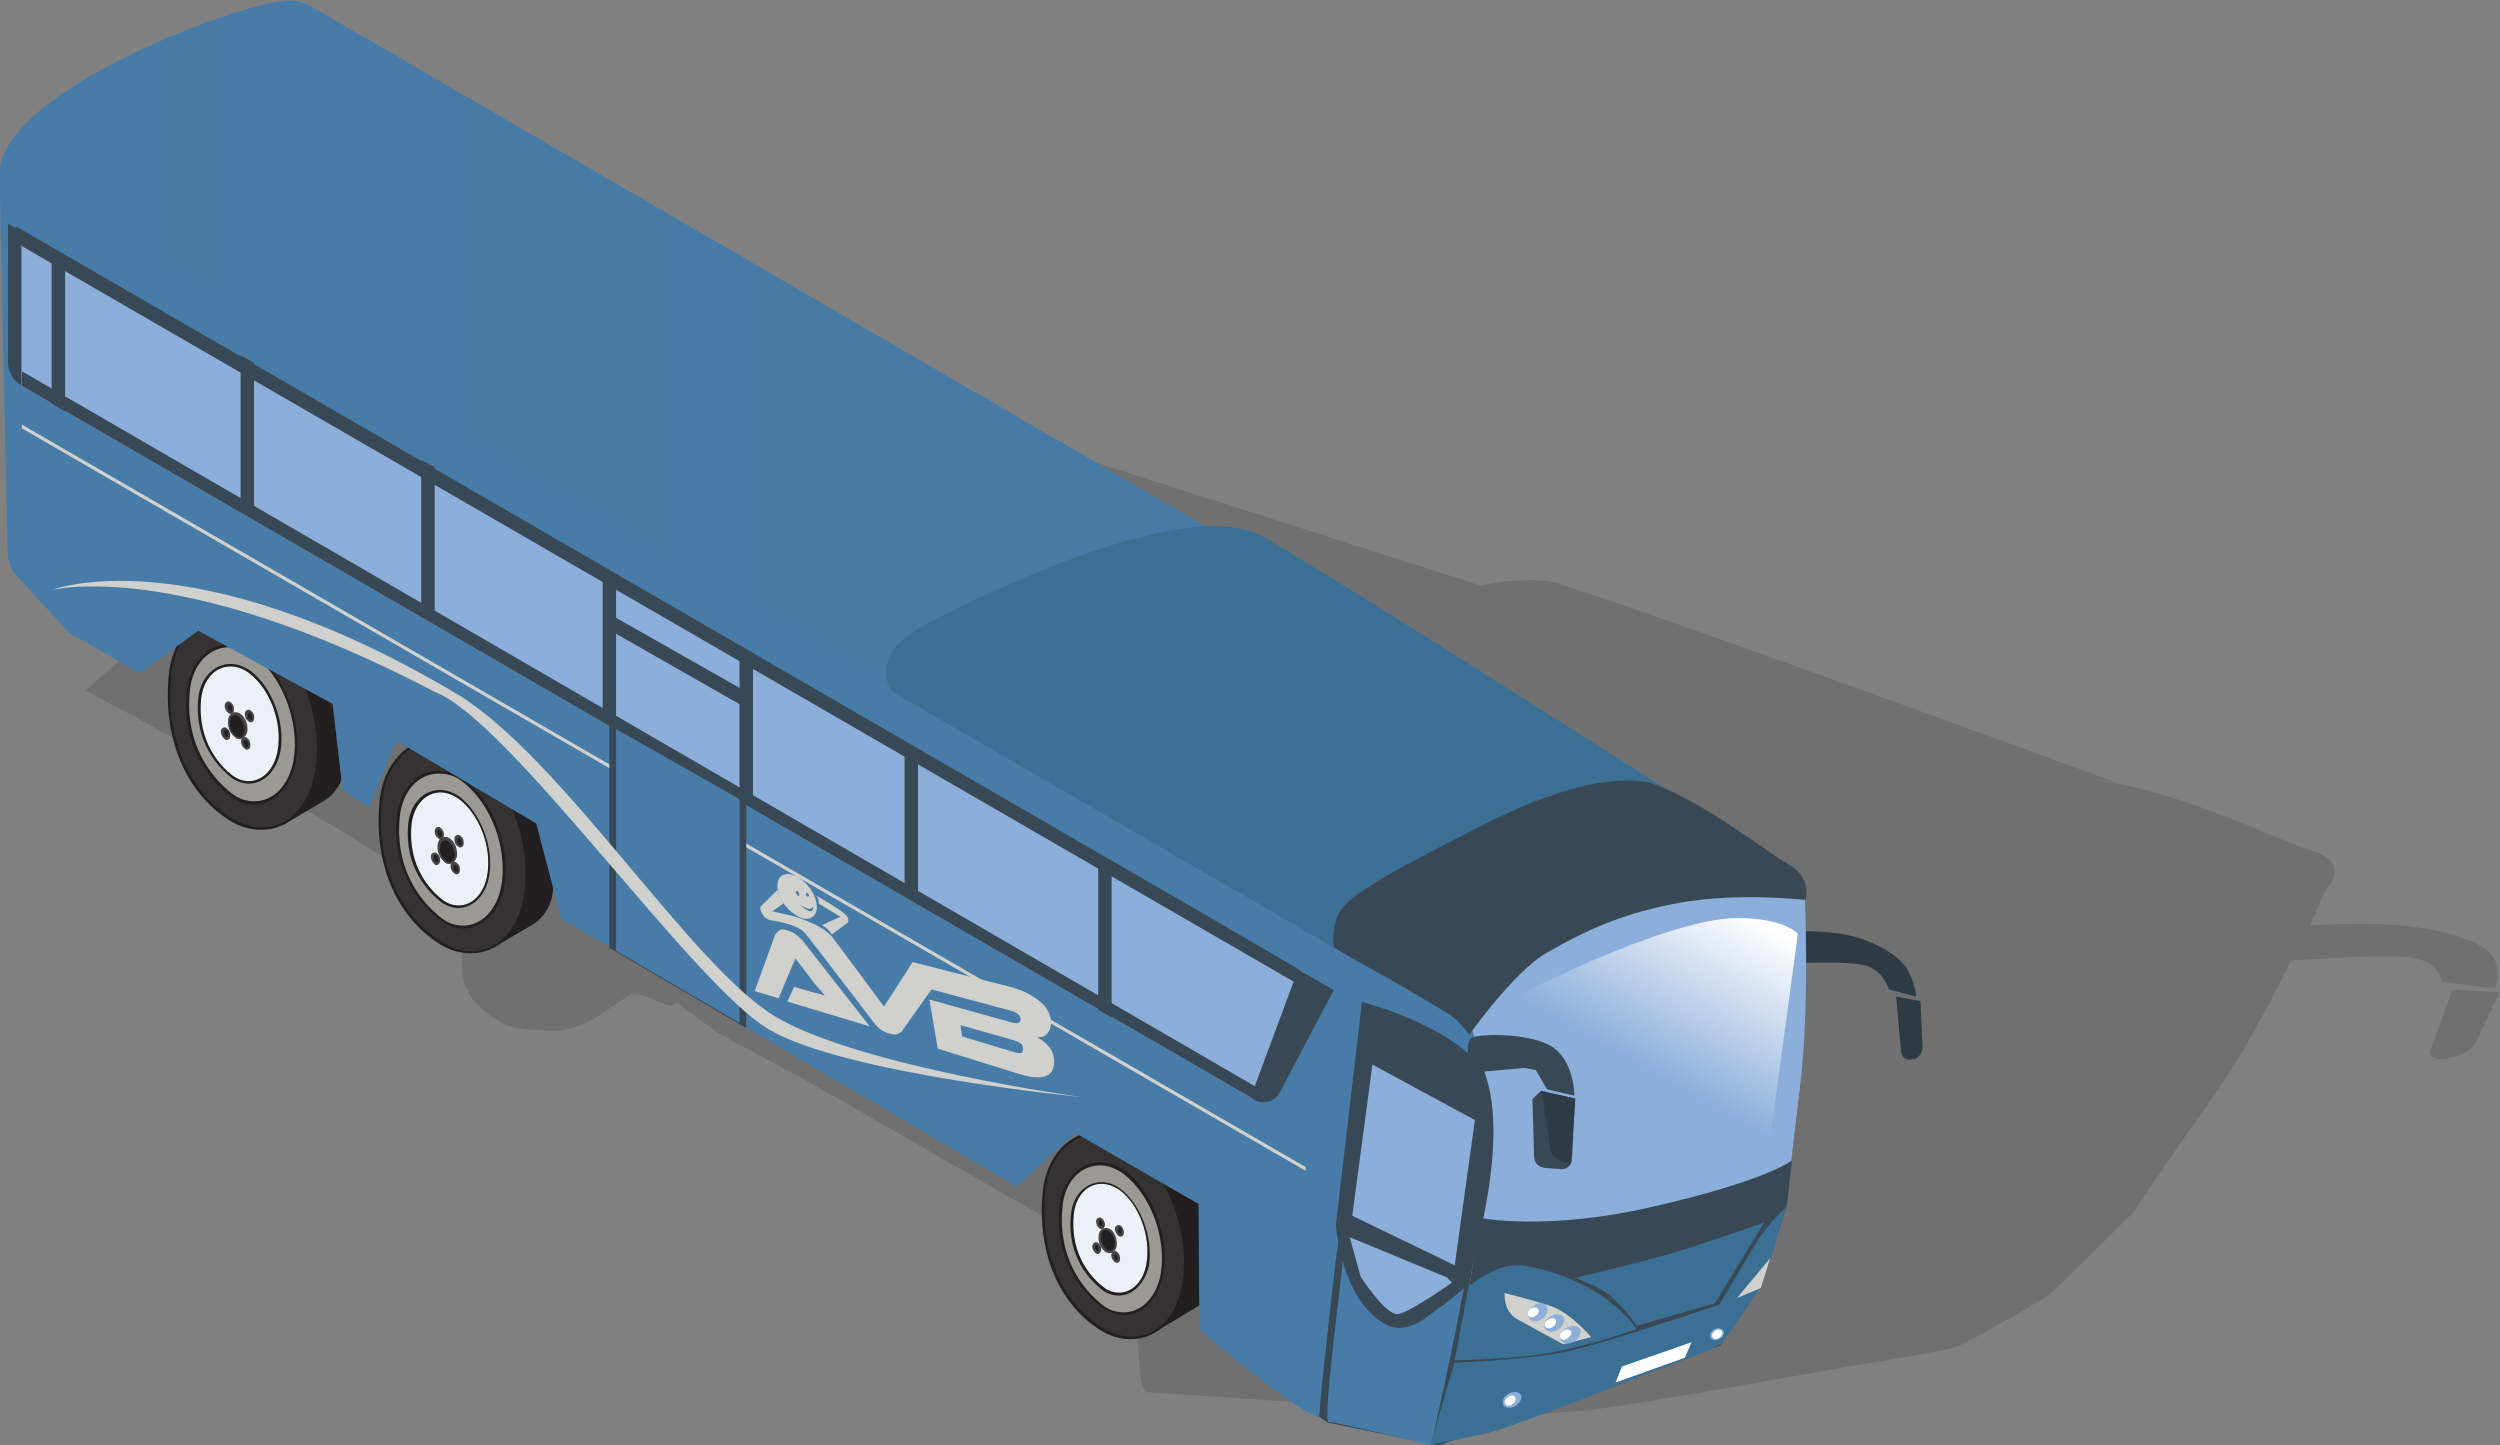 <?xml version="1.0" encoding="utf-8"?>
<!-- Generator: Adobe Illustrator 18.1.1, SVG Export Plug-In . SVG Version: 6.00 Build 0)  -->
<svg version="1.1" id="Calque_1" xmlns="http://www.w3.org/2000/svg" xmlns:xlink="http://www.w3.org/1999/xlink" x="0px" y="0px"
	 viewBox="0 248.8 595.3 344.2" enable-background="new 0 248.8 595.3 344.2" xml:space="preserve">
<rect x="0" y="248.8" width="595.3" height="344.2" fill="#808080" stroke="none"/>
<g opacity="0.2">
	<path fill="#343434" d="M595.3,485l-11.4-0.5l-5.2,14.6c-0.5,1.5,1.6,2.3,4.3,1.7l0.4-0.1c3-0.5,5.4-2,6-3.5L595.3,485z"/>
	<path fill="#343434" d="M593.8,476.8c-2-3.6-12.7-7.8-29.6-8c-4.8-0.1-9.6,0.1-14.2,0.3c1.6-3.5,3-6.4,3.8-8.5
		c0.4-0.4,6.3-6.3-3.3-9.2c-8.3-2.6-31-14.2-51.6-16.9c3.2,0.1,4.8,0.7,5.5,0.8c-6.3-2.3-109.7-40.2-132.9-47.4
		c-4.6-1.5-11.1-1.1-19,0.3L131,317.4c-1.4-0.4-3-0.4-4.7,0c-8.7,2.1-59.5,35-60.5,51l-0.1,4.6l0,0l-45.3,40.2l47.4,25.6
		c0,0,44.6,24.9,43.2,31.5c-2.8,12.7,0.1,17.4,9.4,22.5c2.1,1.2,9.6,1.5,12.2,1.4c2.7-0.1,7-1.5,9.2-3l8-5.4
		c3.2-1.6,10.5,4.6,11.1,1.6l9.6,7v0.1l24.5,13.3c0,0,62.6,36.1,74.1,42.4c2.7,1.5,0.7,29.9,4,30.1c3.5,0.1,85.4,5.9,85.4,5.9
		s0.1-0.1,0.3-0.3l0,0l-0.3,0.3c0,0,0.5,0,1.4-0.1l1.2,0.3l3.9-0.7c3.5-0.3,8-0.7,12.1-1c8.9-0.7,63.6-10.6,63.6-10.6
		s22-3.5,25.2-4.6c3.3-1.1,22-12.3,22-12.3l7-6.8l7.3-7.1l0,0l2.7-2.7l2-2l0,0l1.1-1.1l6.7-9.9c2.8-4.2,6.8-9.8,11.9-17.1
		c7.3-10.2,13.9-22.7,19-33c12.5-0.8,25.5-1.5,29.6-0.5c6.3,1.5,6.3,5.7,6.3,5.7l12.6,1.4C594.3,484,595.7,480.4,593.8,476.8z"/>
	<path fill="#343434" d="M504.1,435.4c0.1,0,0.3,0.1,0.3,0.1S504.4,435.4,504.1,435.4z"/>
</g>
<polygon fill="#384855" points="322.4,478.7 310.9,584.1 316.3,587.6 342.6,593 409.6,569.2 421.5,548.4 425.3,536.2 419.3,494.5 
	"/>
<path fill="#2D3B44" d="M451.5,486.1l1.2,13.2c0.1,1.4,1.5,2.1,2.7,1.7h0.3c1.4-0.4,2.1-1.6,2.1-3l-0.5-10.8L451.5,486.1z"/>
<path fill="#2D3B44" d="M420.1,471c0,0,8.6-1.1,17.1,0c8.6,1.1,15.2,5.4,17,8.7c1.9,3.3,2.1,6.4,2.1,6.4l-6.5-1.7
	c0,0-1.1-3.8-4.7-5.4c-3.6-1.6-16.5-0.8-24.1-0.7C413.7,478.4,420.1,471,420.1,471z"/>
<g>
	<g>
		<g>
			<polygon fill="#231F20" points="274.2,566.5 288,558.2 288.4,524.7 269.3,512.9 255.8,520 			"/>
		</g>
	</g>
	<g>
		<g>
			<path fill="#343233" d="M248.5,532.5c1.2-12.2,12.1-17.8,20.8-11.2c9,6.9,14.5,21.1,12.4,33.2c-2.1,12.1-11.7,15.7-19.8,10.6
				C253.8,559.7,247,548.5,248.5,532.5z"/>
		</g>
		<g>
			<path fill="#231F20" d="M269.2,567.7c-2.5,0-5.1-0.8-7.4-2.3c-9.9-6.4-14.9-18.7-13.5-32.9c0.9-8.4,6.3-14.3,13.3-14.3
				c2.7,0,5.6,1,8.1,2.9c9.1,7,14.6,21.4,12.5,33.5C280.6,562.6,275.6,567.7,269.2,567.7z M261.5,518.8c-6.6,0-11.9,5.7-12.6,13.7
				c-1.4,13.9,3.6,26,13.3,32.3c2.3,1.4,4.7,2.3,7.1,2.3c6.2,0,10.9-4.8,12.2-12.6c2-12-3.3-26.1-12.3-33
				C266.7,519.8,264.1,518.8,261.5,518.8z"/>
		</g>
	</g>
	<g>
		<g>
			<path fill="#9B9993" d="M252.6,536.1c0.9-8.8,8.7-12.9,15-8.2c6.5,4.9,10.4,15.4,9,24.1c-1.5,8.7-8.8,11.9-14.4,7.6
				C256.8,555.6,251.5,547.8,252.6,536.1z"/>
		</g>
		<g>
			<path fill="#231F20" d="M267.6,561.9c-1.8,0-3.8-0.7-5.5-2c-3.4-2.6-11.2-10.1-9.8-24c0.7-6.1,4.6-10.4,9.7-10.4
				c2.1,0,4,0.8,5.9,2.1c6.6,5,10.6,15.6,9.1,24.4C275.9,558,272.2,561.9,267.6,561.9z M262,526.3c-4.8,0-8.5,4-9,9.9
				c-1.3,13.5,6.3,20.8,9.6,23.4c1.5,1.2,3.3,1.7,5,1.7c4.3,0,7.8-3.7,8.8-9.2c1.4-8.6-2.4-18.8-8.9-23.8
				C265.7,527,263.8,526.3,262,526.3z"/>
		</g>
	</g>
	<g>
		<g>
			<path fill="#ECF0F9" d="M255.2,538c0.7-6.6,6.5-9.6,11.2-6.1c4.9,3.7,7.8,11.5,6.6,18c-1.1,6.5-6.5,8.8-10.7,5.7
				C258.4,552.5,254.4,546.6,255.2,538z"/>
		</g>
		<g>
			<path fill="#231F20" d="M266.4,557.3c-1.4,0-2.9-0.5-4-1.4c-2.5-2-8.4-7.5-7.4-17.8c0.4-4.6,3.5-7.8,7.3-7.8c1.5,0,3,0.5,4.4,1.5
				c5,3.8,7.9,11.6,6.9,18.3C272.7,554.3,269.8,557.3,266.4,557.3z M262.3,530.7c-3.5,0-6.2,3-6.6,7.3c-1,10,4.7,15.5,7.1,17.3
				c1.1,0.9,2.4,1.3,3.7,1.3c3.1,0,5.8-2.7,6.5-6.9c1.1-6.4-1.7-14.1-6.5-17.6C265.1,531.2,263.7,530.7,262.3,530.7z"/>
		</g>
	</g>
	<g>
		<g>
			<path fill="#231F20" d="M261.9,543c0.1-1.3,1.3-2,2.3-1.2c1,0.8,1.6,2.4,1.4,3.7c-0.2,1.3-1.3,1.8-2.2,1.2
				C262.5,545.9,261.8,544.7,261.9,543z"/>
		</g>
		<g>
			<path fill="#454345" d="M264.2,547.2c-0.3,0-0.7-0.1-1-0.3c-0.5-0.4-1.8-1.6-1.6-3.9c0.1-1.1,0.9-1.8,1.7-1.8
				c0.3,0,0.8,0.1,1.1,0.3c1.1,0.8,1.7,2.5,1.5,4C265.7,546.5,265.1,547.2,264.2,547.2z M263.3,541.7c-0.5,0-1.1,0.5-1.1,1.3
				c-0.2,2,0.9,2.9,1.4,3.4c0.2,0.1,0.4,0.2,0.7,0.2c0.5,0,1-0.4,1.1-1.2c0.2-1.2-0.3-2.7-1.3-3.4
				C263.8,541.8,263.6,541.7,263.3,541.7z"/>
		</g>
	</g>
	<g>
		<g>
			<path fill="#231F20" d="M265.9,541.5c0-0.5,0.5-0.8,0.9-0.5c0.4,0.3,0.7,1,0.5,1.5c-0.1,0.5-0.5,0.8-0.9,0.4
				C266.2,542.7,265.8,542.2,265.9,541.5z"/>
		</g>
		<g>
			<path fill="#454345" d="M266.8,543.3c-0.2,0-0.3-0.1-0.5-0.2c-0.2-0.2-0.8-0.8-0.8-1.7c0-0.5,0.4-0.9,0.9-0.9
				c0.2,0,0.3,0.1,0.5,0.2c0.4,0.3,0.8,1.1,0.7,1.7C267.6,543,267.2,543.3,266.8,543.3z M266.5,541.1c-0.1,0-0.2,0.1-0.2,0.3
				c-0.1,0.7,0.3,1.1,0.4,1.2c0.1,0.1,0.3,0,0.4-0.3c0.1-0.4-0.1-1-0.4-1.2C266.6,541.1,266.6,541.1,266.5,541.1z"/>
		</g>
	</g>
	<g>
		<g>
			<path fill="#231F20" d="M261.4,539.6c0-0.5,0.5-0.8,0.9-0.5c0.4,0.3,0.7,1,0.5,1.5c-0.1,0.5-0.5,0.8-0.9,0.4
				C261.6,540.8,261.2,540.3,261.4,539.6z"/>
		</g>
		<g>
			<path fill="#454345" d="M262.3,541.5c-0.2,0-0.3-0.1-0.5-0.2c-0.5-0.4-0.8-1-0.8-1.7c0-0.5,0.4-0.9,0.9-0.9
				c0.2,0,0.3,0.1,0.5,0.2c0.4,0.3,0.8,1.1,0.7,1.7C263,541.1,262.7,541.5,262.3,541.5z M261.9,539.3c-0.1,0-0.2,0.1-0.2,0.3
				c-0.1,0.7,0.2,1,0.4,1.2c0.1,0.1,0.3,0,0.4-0.3c0.1-0.4-0.1-1-0.4-1.2C262,539.4,261.9,539.3,261.9,539.3z"/>
		</g>
	</g>
	<g>
		<g>
			<path fill="#231F20" d="M260.4,545.4c0.1-0.5,0.5-0.8,0.9-0.4c0.4,0.3,0.7,1,0.5,1.5c-0.1,0.5-0.5,0.8-0.9,0.4
				C260.7,546.6,260.4,546.1,260.4,545.4z"/>
		</g>
		<g>
			<path fill="#454345" d="M261.4,547.4c-0.2,0-0.3-0.1-0.5-0.2c-0.3-0.2-0.8-0.8-0.8-1.7c0.1-0.5,0.4-0.9,0.9-0.9
				c0.2,0,0.3,0.1,0.5,0.2c0.5,0.3,0.8,1.1,0.7,1.7C262.1,547,261.8,547.4,261.4,547.4z M261,545.2c-0.1,0-0.2,0.1-0.2,0.3
				c-0.1,0.7,0.2,1,0.4,1.2c0.1,0.1,0.3,0,0.4-0.3c0.1-0.4-0.1-1-0.4-1.2C261.1,545.2,261,545.2,261,545.2z"/>
		</g>
	</g>
	<g>
		<g>
			<path fill="#231F20" d="M265,547.6c0.1-0.5,0.5-0.8,1-0.5c0.4,0.3,0.7,1,0.5,1.5c-0.1,0.5-0.5,0.8-0.9,0.4
				C265.3,548.9,265,548.4,265,547.6z"/>
		</g>
		<g>
			<path fill="#454345" d="M265.9,549.5c-0.2,0-0.3-0.1-0.5-0.2c-0.2-0.2-0.8-0.8-0.8-1.7c0.1-0.5,0.4-0.9,0.9-0.9
				c0.2,0,0.3,0.1,0.5,0.2c0.5,0.4,0.8,1.1,0.7,1.7C266.7,549.2,266.4,549.5,265.9,549.5z M265.6,547.4c-0.1,0-0.2,0.1-0.3,0.3
				c-0.1,0.7,0.3,1.1,0.4,1.2c0.2,0.1,0.3,0,0.4-0.2C266.2,548.2,266,547.7,265.6,547.4C265.7,547.5,265.6,547.4,265.6,547.4z"/>
		</g>
	</g>
</g>
<g>
	<g>
		<g>
			<path fill="#231F20" d="M117.2,474.6l9.4-5.5c3.1-1.8,5-5.2,5.1-8.7l0.4-29L112.2,419l-14.1,7.6L117.2,474.6z"/>
		</g>
	</g>
	<g>
		<g>
			<path fill="#343233" d="M90.7,439.4c1.3-12.6,12.4-18.4,21.5-11.6c9.4,7.1,15,21.9,12.9,34.4s-12.3,16.4-20.5,11
				C96.1,467.6,89,456,90.7,439.4z"/>
		</g>
		<g>
			<path fill="#231F20" d="M112.1,475.8c-2.6,0-5.3-0.8-7.7-2.4c-10.3-6.7-15.5-19.4-14-34c0.9-8.7,6.6-14.8,13.8-14.8
				c2.8,0,5.8,1,8.4,3c9.5,7.2,15.1,22.1,13,34.7C123.9,470.5,118.7,475.8,112.1,475.8z M104.1,425.2c-6.9,0-12.3,5.9-13.1,14.2
				c-1.5,14.4,3.7,26.9,13.8,33.5c2.4,1.5,4.9,2.4,7.3,2.4c6.4,0,11.3-5,12.6-13.1c2.1-12.4-3.4-27.1-12.8-34.2
				C109.5,426.2,106.8,425.2,104.1,425.2z"/>
		</g>
	</g>
	<g>
		<g>
			<path fill="#9B9993" d="M94.8,443.1c0.9-9.1,9-13.4,15.6-8.5c6.8,5.1,10.8,15.9,9.4,24.9c-1.6,9.1-9.1,12.3-14.9,7.9
				C99.2,463.3,93.7,455.2,94.8,443.1z"/>
		</g>
		<g>
			<path fill="#231F20" d="M110.4,469.9c-1.9,0-4-0.7-5.7-2.1c-3.5-2.7-11.6-10.5-10.2-24.7c0.7-6.3,4.8-10.8,10-10.8
				c2.2,0,4.2,0.8,6.1,2.2c6.9,5.2,11,16.1,9.5,25.3C119,465.8,115.1,469.9,110.4,469.9z M104.6,433c-5,0-8.8,4.2-9.4,10.3
				c-1.4,14,6.6,21.5,9.9,24.1c1.6,1.3,3.4,1.8,5.2,1.8c4.5,0,8.1-3.9,9.1-9.6c1.5-8.9-2.5-19.5-9.3-24.7
				C108.5,433.6,106.5,433,104.6,433z"/>
		</g>
	</g>
	<g>
		<g>
			<path fill="#ECF0F9" d="M97.6,445.1c0.7-6.9,6.8-9.9,11.6-6.2c5.1,3.9,8.1,11.9,6.9,18.6c-1.2,6.8-6.8,9.1-11.1,5.9
				C100.9,460.1,96.7,454,97.6,445.1z"/>
		</g>
		<g>
			<path fill="#231F20" d="M109.1,465c-1.5,0-3-0.6-4.2-1.5c-2.6-2.1-8.7-7.9-7.7-18.5c0.5-4.8,3.6-8.1,7.6-8.1
				c1.6,0,3.2,0.6,4.6,1.6c5.2,4,8.2,12.1,7.1,18.8C115.7,462,112.7,465,109.1,465z M104.9,437.5c-3.6,0-6.4,3.1-6.9,7.6
				c-1,10.4,4.9,16,7.3,17.9c1.2,0.9,2.5,1.4,3.9,1.4c3.3,0,6-2.8,6.8-7.1c1.2-6.7-1.8-14.6-6.8-18.3
				C107.7,438,106.3,437.5,104.9,437.5z"/>
		</g>
	</g>
	<g>
		<g>
			<path fill="#231F20" d="M104.5,450.3c0.1-1.5,1.4-2.1,2.4-1.3c1,0.8,1.7,2.5,1.5,3.9c-0.3,1.4-1.4,1.9-2.3,1.3
				C105.2,453.3,104.3,452.1,104.5,450.3z"/>
		</g>
		<g>
			<path fill="#454345" d="M106.9,454.5c-0.4,0-0.7-0.1-1-0.4c-0.6-0.5-1.9-1.7-1.7-4.1c0.1-1.2,0.9-1.9,1.8-1.9
				c0.4,0,0.8,0.1,1.2,0.4c1.2,0.9,1.8,2.6,1.6,4.2C108.5,453.9,107.8,454.5,106.9,454.5z M106,448.9c-0.6,0-1.2,0.6-1.2,1.4
				c-0.3,2.1,0.9,3.1,1.5,3.5c0.3,0.1,0.5,0.3,0.7,0.3c0.6,0,1-0.5,1.2-1.3c0.3-1.3-0.4-2.8-1.4-3.5
				C106.5,449,106.2,448.9,106,448.9z"/>
		</g>
	</g>
	<g>
		<g>
			<path fill="#231F20" d="M108.7,448.7c0-0.6,0.6-0.8,0.9-0.6c0.5,0.4,0.7,1,0.6,1.6c-0.1,0.6-0.6,0.8-0.9,0.5
				C108.9,449.9,108.6,449.4,108.7,448.7z"/>
		</g>
		<g>
			<path fill="#454345" d="M109.6,450.6c-0.3,0-0.4-0.1-0.6-0.3c-0.6-0.4-0.8-1-0.8-1.8c0-0.6,0.5-0.9,0.9-0.9
				c0.3,0,0.4,0.1,0.6,0.3c0.6,0.4,0.8,1.2,0.7,1.8C110.4,450.3,110,450.6,109.6,450.6z M109.2,448.3c-0.1,0-0.3,0.1-0.3,0.4
				c-0.1,0.8,0.4,1.2,0.5,1.3c0.3,0.1,0.4,0,0.5-0.3c0.1-0.5-0.1-1-0.5-1.3C109.4,448.3,109.4,448.3,109.2,448.3z"/>
		</g>
	</g>
	<g>
		<g>
			<path fill="#231F20" d="M104,446.8c0.1-0.6,0.6-0.8,0.9-0.5c0.5,0.4,0.7,1,0.6,1.6c-0.1,0.6-0.6,0.8-0.9,0.5
				C104.2,448,103.8,447.6,104,446.8z"/>
		</g>
		<g>
			<path fill="#454345" d="M104.9,448.7c-0.3,0-0.4-0.1-0.6-0.3c-0.6-0.5-0.8-1-0.8-1.8c0.1-0.6,0.5-0.9,0.9-0.9
				c0.3,0,0.4,0.1,0.6,0.3c0.5,0.4,0.8,1.2,0.7,1.8C105.6,448.3,105.3,448.7,104.9,448.7z M104.5,446.4c-0.1,0-0.3,0.1-0.3,0.4
				c-0.1,0.7,0.4,1.2,0.5,1.3c0.3,0.1,0.4,0,0.5-0.3c0.1-0.5-0.1-1-0.5-1.3C104.6,446.4,104.5,446.4,104.5,446.4z"/>
		</g>
	</g>
	<g>
		<g>
			<path fill="#231F20" d="M102.9,452.7c0-0.6,0.6-0.8,1-0.6c0.5,0.4,0.7,1,0.6,1.6c-0.1,0.6-0.6,0.8-0.9,0.5
				C103.3,454,102.9,453.5,102.9,452.7z"/>
		</g>
		<g>
			<path fill="#454345" d="M104,454.8c-0.3,0-0.4-0.1-0.6-0.3c-0.6-0.5-0.8-1.2-0.8-1.8c0-0.6,0.5-0.9,0.9-0.9
				c0.3,0,0.4,0.1,0.6,0.3c0.6,0.4,0.8,1.2,0.7,1.8C104.7,454.3,104.4,454.8,104,454.8z M103.6,452.4c-0.1,0-0.3,0.1-0.3,0.4
				c-0.1,0.7,0.4,1.2,0.5,1.3c0.1,0.1,0.4,0,0.5-0.4c0.1-0.5-0.1-1-0.5-1.3C103.7,452.5,103.6,452.4,103.6,452.4z"/>
		</g>
	</g>
	<g>
		<g>
			<path fill="#231F20" d="M107.7,455.1c0-0.6,0.6-0.8,0.9-0.6c0.5,0.4,0.7,1,0.6,1.6c-0.1,0.6-0.6,0.8-0.9,0.5
				C108,456.3,107.7,455.9,107.7,455.1z"/>
		</g>
		<g>
			<path fill="#454345" d="M108.7,457c-0.3,0-0.4-0.1-0.6-0.3c-0.6-0.5-0.8-1-0.8-1.8c0-0.6,0.5-0.9,0.9-0.9c0.3,0,0.4,0.1,0.6,0.3
				c0.6,0.4,0.8,1.2,0.7,1.8C109.5,456.7,109.1,457,108.7,457z M108.3,454.8c-0.1,0-0.3,0.1-0.3,0.4c-0.1,0.7,0.3,1,0.5,1.3
				c0.1,0.1,0.4,0,0.5-0.4c0.1-0.5-0.1-1-0.5-1.3C108.5,454.8,108.3,454.8,108.3,454.8z"/>
		</g>
	</g>
</g>
<g>
	<g>
		<g>
			<path fill="#231F20" d="M67.5,445.2l9.5-5.6c3.1-1.8,5-5.3,5.1-8.8l0.4-29.4l-20.1-12.6L48,396.4L67.5,445.2z"/>
		</g>
	</g>
	<g>
		<g>
			<path fill="#343233" d="M40.5,409.4c1.3-12.8,12.6-18.7,21.9-11.8c9.5,7.2,15.3,22.2,13.1,34.9c-2.2,12.7-12.5,16.6-20.8,11.1
				C46,438.1,38.8,426.2,40.5,409.4z"/>
		</g>
		<g>
			<path fill="#231F20" d="M62.2,446.4c-2.6,0-5.4-0.8-7.8-2.4c-10.4-6.8-15.7-19.7-14.2-34.6c0.9-8.8,6.7-15,14-15
				c2.8,0,5.8,1,8.5,3c9.6,7.3,15.4,22.5,13.2,35.3C74.2,441,69,446.4,62.2,446.4z M54.1,395c-7,0-12.5,5.9-13.3,14.4
				c-1.5,14.6,3.8,27.4,14,34c2.4,1.5,4.9,2.4,7.4,2.4c6.5,0,11.4-5,12.8-13.3c2.1-12.6-3.5-27.5-13-34.7
				C59.6,396,56.9,395,54.1,395z"/>
		</g>
	</g>
	<g>
		<g>
			<path fill="#9B9993" d="M44.7,413.2c0.9-9.3,9.2-13.6,15.8-8.6c6.9,5.1,11,16.2,9.5,25.3c-1.6,9.3-9.3,12.5-15.1,8
				C49.2,433.7,43.6,425.5,44.7,413.2z"/>
		</g>
		<g>
			<path fill="#231F20" d="M60.5,440.4c-1.9,0-4-0.7-5.7-2.1c-3.6-2.7-11.8-10.7-10.3-25.1c0.7-6.4,4.8-11,10.2-11
				c2.2,0,4.2,0.8,6.2,2.2c7,5.3,11.1,16.4,9.6,25.7C69.3,436.2,65.3,440.4,60.5,440.4z M54.7,402.9c-5,0-8.9,4.2-9.5,10.4
				c-1.4,14.2,6.7,21.9,10.1,24.5c1.6,1.3,3.5,1.8,5.3,1.8c4.6,0,8.2-3.9,9.3-9.7c1.5-9-2.5-19.8-9.4-25.1
				C58.6,403.6,56.6,402.9,54.7,402.9z"/>
		</g>
	</g>
	<g>
		<g>
			<path fill="#ECF0F9" d="M47.6,415.2c0.7-7,6.9-10.1,11.8-6.3c5.1,3.9,8.2,12,7,18.9c-1.2,6.9-6.9,9.3-11.2,5.9
				C50.9,430.4,46.6,424.2,47.6,415.2z"/>
		</g>
		<g>
			<path fill="#231F20" d="M59.2,435.4c-1.5,0-3-0.6-4.2-1.5c-2.6-2.1-8.8-8-7.8-18.8c0.5-4.8,3.7-8.2,7.7-8.2
				c1.6,0,3.2,0.6,4.7,1.6c5.3,4,8.3,12.3,7.2,19.1C65.9,432.3,62.9,435.4,59.2,435.4z M54.9,407.5c-3.7,0-6.5,3.1-7,7.7
				c-1,10.5,4.9,16.3,7.4,18.2c1.2,0.9,2.5,1.4,3.9,1.4c3.3,0,6.1-2.8,6.9-7.2c1.2-6.8-1.8-14.8-6.9-18.6
				C57.8,408,56.4,407.5,54.9,407.5z"/>
		</g>
	</g>
	<g>
		<g>
			<path fill="#231F20" d="M54.6,420.4c0.1-1.5,1.4-2.1,2.4-1.3c1,0.8,1.7,2.5,1.5,3.9c-0.3,1.4-1.4,1.9-2.3,1.3
				C55.2,423.5,54.3,422.3,54.6,420.4z"/>
		</g>
		<g>
			<path fill="#454345" d="M57,424.8c-0.4,0-0.7-0.1-1-0.4c-0.6-0.5-1.9-1.7-1.7-4.1c0.1-1.2,0.9-1.9,1.8-1.9c0.4,0,0.8,0.1,1.2,0.4
				c1.2,0.9,1.8,2.6,1.6,4.2C58.6,424.1,57.9,424.8,57,424.8z M56,419.1c-0.6,0-1.2,0.6-1.2,1.4c-0.3,2.1,0.9,3.1,1.5,3.6
				c0.3,0.1,0.5,0.3,0.7,0.3c0.6,0,1-0.5,1.2-1.3c0.3-1.3-0.4-2.8-1.4-3.6C56.6,419.2,56.3,419.1,56,419.1z"/>
		</g>
	</g>
	<g>
		<g>
			<path fill="#231F20" d="M58.8,418.8c0-0.6,0.6-0.8,0.9-0.6c0.5,0.4,0.7,1,0.6,1.6c-0.1,0.6-0.6,0.8-0.9,0.5
				C59,420.1,58.7,419.5,58.8,418.8z"/>
		</g>
		<g>
			<path fill="#454345" d="M59.7,420.8c-0.3,0-0.4-0.1-0.6-0.3c-0.6-0.4-0.8-1-0.8-1.8c0-0.6,0.5-0.9,0.9-0.9c0.3,0,0.4,0.1,0.6,0.3
				c0.6,0.4,0.8,1.2,0.7,1.8C60.5,420.4,60.2,420.8,59.7,420.8z M59.3,418.5c-0.1,0-0.3,0.1-0.3,0.4c-0.1,0.8,0.4,1.2,0.5,1.3
				c0.3,0.1,0.4,0,0.5-0.3c0.1-0.5-0.1-1-0.5-1.3C59.5,418.5,59.5,418.5,59.3,418.5z"/>
		</g>
	</g>
	<g>
		<g>
			<path fill="#231F20" d="M54,416.9c0.1-0.6,0.6-0.8,0.9-0.5c0.5,0.4,0.7,1,0.6,1.6c-0.1,0.6-0.6,0.8-0.9,0.5
				C54.2,418.2,53.9,417.7,54,416.9z"/>
		</g>
		<g>
			<path fill="#454345" d="M54.9,418.8c-0.3,0-0.4-0.1-0.6-0.3c-0.6-0.5-0.8-1-0.8-1.8c0.1-0.6,0.5-0.9,0.9-0.9
				c0.3,0,0.4,0.1,0.6,0.3c0.5,0.4,0.8,1.2,0.7,1.8C55.7,418.5,55.4,418.8,54.9,418.8z M54.6,416.5c-0.1,0-0.3,0.1-0.3,0.4
				c-0.1,0.7,0.4,1.2,0.5,1.3c0.3,0.1,0.4,0,0.5-0.3c0.1-0.5-0.1-1-0.5-1.3C54.7,416.5,54.6,416.5,54.6,416.5z"/>
		</g>
	</g>
	<g>
		<g>
			<path fill="#231F20" d="M52.9,422.9c0-0.6,0.6-0.8,1-0.6c0.5,0.4,0.7,1,0.6,1.6c-0.1,0.6-0.6,0.8-0.9,0.5
				C53.3,424.2,52.9,423.8,52.9,422.9z"/>
		</g>
		<g>
			<path fill="#454345" d="M54,425c-0.3,0-0.4-0.1-0.6-0.3c-0.6-0.5-0.8-1.2-0.8-1.8c0-0.6,0.5-0.9,0.9-0.9c0.3,0,0.4,0.1,0.6,0.3
				c0.6,0.4,0.8,1.2,0.7,1.8C54.8,424.6,54.5,425,54,425z M53.7,422.6c-0.1,0-0.3,0.1-0.3,0.4c-0.1,0.7,0.4,1.2,0.5,1.3
				s0.4,0,0.5-0.4c0.1-0.5-0.1-1-0.5-1.3C53.8,422.7,53.7,422.6,53.7,422.6z"/>
		</g>
	</g>
	<g>
		<g>
			<path fill="#231F20" d="M57.8,425.3c0-0.6,0.6-0.8,0.9-0.6c0.5,0.4,0.7,1,0.6,1.6c-0.1,0.6-0.6,0.8-0.9,0.5
				C58.1,426.6,57.8,426.1,57.8,425.3z"/>
		</g>
		<g>
			<path fill="#454345" d="M58.8,427.3c-0.3,0-0.4-0.1-0.6-0.3c-0.6-0.5-0.8-1-0.8-1.8c0-0.6,0.5-0.9,0.9-0.9c0.3,0,0.4,0.1,0.6,0.3
				c0.6,0.4,0.8,1.2,0.7,1.8C59.6,427,59.2,427.3,58.8,427.3z M58.4,425c-0.1,0-0.3,0.1-0.3,0.4c-0.1,0.7,0.3,1,0.5,1.3
				c0.1,0.1,0.4,0,0.5-0.4c0.1-0.5-0.1-1-0.5-1.3C58.6,425,58.4,425,58.4,425z"/>
		</g>
	</g>
</g>
<path fill="#487CA8" d="M314.1,586.4c0.4-7,4-37.8,4-37.8l9.1-64.3L0,295.5l1.8,84.7c0,2.2,0.9,4.4,2.4,6l12.3,13.3l16.8,9.6
	L47.2,399l32,17.4l2.4,20.6l6.3,4l6.4-15.9l33.4,19.8l5.9,22.6L242,531.3l14.1-12.7l29.3,16.9l0.2,29.9
	C285.6,565.4,307,583.9,314.1,586.4z"/>
<g>
	<g>
		
			<linearGradient id="SVGID_1_" gradientUnits="userSpaceOnUse" x1="9.094947e-13" y1="416.848" x2="719.233" y2="416.848" gradientTransform="matrix(0.595 0 0 -0.595 0 624.465)">
			<stop  offset="0" style="stop-color:#487CA8"/>
			<stop  offset="1" style="stop-color:#4678A2"/>
		</linearGradient>
		<path fill="url(#SVGID_1_)" d="M427.9,463.8c0,0,1.2-5.1-2.3-9.2L74.4,250.5c-1.6-1-3.3-1.5-5.2-1.6c-9.6-0.5-69.2,21.4-69.2,41
			v5.7l361.2,208.3L427.9,463.8z"/>
	</g>
</g>
<polygon fill="#8CAEDB" points="4.3,340.2 297.8,510.1 310.9,480.7 4.3,303.6 "/>
<g>
	<g>
		<polygon fill="#384855" points="5.2,307.4 310.9,484.2 309.4,479.6 3.8,302.7 		"/>
	</g>
</g>
<g>
	<polygon fill="#384855" points="5.2,340.7 297.8,510.1 300.8,508.6 5.2,337.2 	"/>
</g>
<g>
	<g>
		<polygon fill="#D0D0CD" points="5.2,350.8 310.9,527.6 310.9,526.7 5.2,349.9 		"/>
	</g>
</g>
<g>
	<g>
		<path fill="#384855" d="M297.8,510.1l0.5,0.4c2.3,1.5,5.4,0.7,6.5-1.7l12.9-24.4l-8.6-4.7L297.8,510.1z"/>
	</g>
</g>
<g>
	<g>
		<polygon fill="#384855" points="261.5,489.2 264.7,491.1 264.7,454.3 261.5,452.6 		"/>
	</g>
</g>
<g>
	<g>
		<polygon fill="#384855" points="215.4,462.2 218.6,464.2 218.6,427.3 215.4,425.6 		"/>
	</g>
</g>
<g>
	<g>
		<polygon fill="#384855" points="176.1,439.1 179.3,441 179.3,404.3 176.1,402.5 		"/>
	</g>
</g>
<g>
	<g>
		<polygon fill="#384855" points="177,417 177.7,413.5 145.6,395.3 145.8,399.2 		"/>
	</g>
</g>
<g>
	<g>
		<polygon fill="#384855" points="143.5,420.3 146.7,422.4 146.7,385.5 143.5,383.7 		"/>
	</g>
</g>
<g>
	<g>
		<polygon fill="#384855" points="57.3,370 60.5,372 60.5,335.2 57.3,333.4 		"/>
	</g>
</g>
<g>
	<g>
		<polygon fill="#384855" points="100.3,395 103.5,396.9 103.5,360 100.3,358.4 		"/>
	</g>
</g>
<g>
	<g>
		<polygon fill="#384855" points="12.3,344.9 15.5,346.8 15.5,310 12.3,308.3 		"/>
	</g>
</g>
<g>
	<g>
		<path fill="#384855" d="M1.9,335c0,2.3,1.2,4.4,3.2,5.7l0,0v-36.9l-3.2-1.7C1.9,302.1,1.9,335,1.9,335z"/>
	</g>
</g>
<polygon fill="#384855" points="145.1,421.5 145.1,474.5 177.7,493.6 177.7,440.5 "/>
<path fill="#8CAEDB" d="M347.3,485.8c0,0,16.3-16.9,28.2-20c12.6-3.3,54.2-5.5,54.2-5.5s1.4,28.2-1.2,48.3c-2.3,18.8-3,26.7-3,26.7
	l-4.8,5.4c0,0-4.2,2.7-21.3,7.1c-16.1,4.2-24.4,6.2-24.4,6.2s-9.8-4.4-13.8-3.8c-3.9,0.7-11.4,5.1-11.4,5.1s4.6-25.6,5.1-38.5
	C355.3,503.3,347.3,485.8,347.3,485.8z"/>
<path fill="#384855" d="M352.4,538.8c0,0,15.8,3.2,40.9-2.6c27.7-6.3,33.4-11.1,33.4-11.1l-1.1,10.1l-1.7,5.8
	c0,0-12.5,6.4-29.9,10.8c-16.4,4.2-37.1,3.8-37.1,3.8l-7-0.5L352.4,538.8z"/>
<path fill="#3B6F93" d="M349.7,555.2c0,0,6.2-5.5,12.1-5.1c6,0.4,15.3,3.9,20.9,8.2c5.7,4.3,7,7,7,7s-15.3,5.4-26,6.4
	c-10.3,1-17.3,1-17.3,1L349.7,555.2z"/>
<path fill="#487CA8" d="M325.3,483.7c0.5-5.1-5.2,62.4-5.8,67.9c-0.5,4.9-4.6,36.1-3.1,35.8c1.4-0.1,24.3,5.5,24.3,5.5
	s9.1-37.8,12.5-67C357.8,485,325.3,483.7,325.3,483.7z"/>
<path fill="#3B6F93" d="M346.3,573.3l-5.7,19.6c0,0,7.4-1.5,13.4-2.8c6.2-1.4,40.8-15.2,40.8-15.2s12.9-4.6,14.6-5.9
	c1.7-1.2,9.8-13.7,9.8-13.7l-1.2-0.5l-1.5,0.3l-3.3,3.1c0,0-31.4,10.6-39.6,12.3C365.9,572.4,346.3,573.3,346.3,573.3z"/>
<path fill="#D0D0CD" d="M358.3,556.7c0,0-0.5,4.3,3.1,6.3c3.6,2,10.8,5.9,10.8,5.9l6.7-1.7c0,0-4.9-5.9-9.9-7.5
	S358.3,556.7,358.3,556.7z"/>
<path fill="#3B6F93" d="M425.3,536.2l-3.6,12.1l-8.3,10.1l-4.2,1.4c0,0,6.5-11,9.4-15.7c1.4-2.3,3.6-4.7,3.6-4.7L425.3,536.2z"/>
<path fill="#3B6F93" d="M375.1,553.1c0,0,15.8-3.8,22.7-5.8c7-2,22.3-7.4,22.3-7.4l-11.7,19.2l-18.6,5.4c0,0-3-4.3-6.5-7.3
	C379.4,554.5,375.1,553.1,375.1,553.1z"/>
<path fill="#8CAEDB" d="M368.5,561c-0.3,1.2-1.5,2.3-2.7,2.4s-2-0.5-1.9-1.7c0.3-1.2,1.4-2.3,2.7-2.6
	C367.8,559,368.7,559.8,368.5,561z"/>
<path fill="#8CAEDB" d="M372.4,563.5c-0.3,1.2-1.5,2.3-2.7,2.4s-2.1-0.5-1.9-1.7c0.3-1.2,1.5-2.3,2.7-2.4
	C371.9,561.6,372.6,562.4,372.4,563.5z"/>
<path fill="#8CAEDB" d="M376.3,566.3c-0.3,1.2-1.5,2.3-2.8,2.4c-1.2,0.1-2.1-0.5-1.9-1.7c0.3-1.2,1.5-2.3,2.7-2.4
	C375.7,564.3,376.6,565.2,376.3,566.3z"/>
<path fill="#8CAEDB" d="M362.2,581.9c-0.3,1.1-1.4,2-2.6,2.1s-2-0.5-1.7-1.6c0.1-1.1,1.4-2,2.4-2.1
	C361.7,580.1,362.5,580.8,362.2,581.9z"/>
<path fill="#8CAEDB" d="M410.5,566.3c-0.1,0.8-1,1.5-1.9,1.6c-0.8,0.1-1.5-0.4-1.4-1.2c0.1-0.8,1-1.5,1.7-1.6
	C410.1,565.1,410.6,565.6,410.5,566.3z"/>
<path fill="#FFFFFF" d="M366.4,561.1c-0.1,0.7-0.8,1.2-1.5,1.4c-0.7,0.1-1.2-0.4-1.1-1c0.1-0.7,0.8-1.2,1.5-1.4
	C366.1,560.1,366.5,560.5,366.4,561.1z"/>
<path fill="#FFFFFF" d="M370.5,563.7c-0.1,0.7-0.8,1.2-1.5,1.4c-0.7,0.1-1.2-0.4-1.1-1c0.1-0.7,0.8-1.2,1.5-1.4
	C370.1,562.6,370.7,563,370.5,563.7z"/>
<path fill="#FFFFFF" d="M374.1,566.4c-0.1,0.7-0.8,1.2-1.5,1.4c-0.7,0.1-1.2-0.4-1.1-1c0.1-0.7,0.8-1.2,1.5-1.4
	C373.9,565.3,374.3,565.7,374.1,566.4z"/>
<path fill="#FFFFFF" d="M360.9,582.1c-0.1,0.7-0.8,1.2-1.5,1.4c-0.7,0.1-1.2-0.4-1.1-1c0.1-0.7,0.8-1.2,1.5-1.4
	C360.4,581,361,581.4,360.9,582.1z"/>
<path fill="#FFFFFF" d="M410.1,566.4c-0.1,0.5-0.7,1.1-1.4,1.2c-0.7,0.1-1.1-0.3-1-1c0.1-0.5,0.7-1.1,1.4-1.2
	C409.8,565.4,410.2,565.8,410.1,566.4z"/>
<polygon fill="#D0D0CD" points="421.5,548.4 419.3,555.5 413.6,557.9 "/>
<path fill="#384855" d="M316.1,476.5c0,0-1-9.5,6.7-14.5c6.4-4.2,33.8-22,44.2-23.2c5.2-0.5,13.3-7.5,24.8-4
	c12.5,3.8,28.7,16.8,33.9,19.7c6,3.3,4.2,8.6,4.2,8.6s-15.7-1.9-30.2,0.7c-13.9,2.6-22.3,6.7-31.1,11.7
	c-8.5,4.7-20.1,21.6-20.1,21.6s-6-6.2-11.3-9.6C332,484.2,316.1,476.5,316.1,476.5z"/>
<polygon fill="#487CA8" points="146.7,422.4 146.7,475.2 176.1,492.4 176.1,439.1 "/>
<path fill="#487CA8" d="M353.9,506.2c0,0-1.1-11.1-9.5-16.3c-15-9-19.6-11.3-19.6-11.3L0,289.9v5.7L353.9,506.2z"/>
<path fill="#384855" d="M364.9,510.5l0.4,13.7c0,1.5,1.2,2.6,2.6,2.7l3.8,0.3c1.4,0.1,2.6-1,2.6-2.3l0.8-14.5l-6.5-1.5l-1.6-0.4
	L364.9,510.5z"/>
<path fill="#384855" d="M350.7,504.2l12.2-1.1l2.8,0.5l2.7,4.6l6.5,1.5c0,0,0-8-5.1-11.5c-5.1-3.5-17.4-3.3-19.3-2.3
	C348.8,497,349.5,501.5,350.7,504.2z"/>
<path fill="#8CAEDB" d="M324.2,489.9l-4.8,54.2c0,0,5.4,15.5,14.6,19.3c2.1,0.1,6.3-2,8.2-3.2c2-1.2,6.2-4.9,6.2-4.9
	s4.9-37.3,5.1-45.7C353.7,501,324.2,489.9,324.2,489.9z"/>
<path fill="#384855" d="M353.4,503.9c-7.6-11.1-29.1-16.5-29.1-16.5l-6.2,53.1c0,0,1.2,18.5,12.5,24c5.4,2.1,10.2-3.1,12.1-4.3
	c2-1.2,6.2-4.9,6.2-4.9S360.3,521.6,353.4,503.9z M326.8,502.3l24.4,13.2l-4.8,34.6L322,538.3L326.8,502.3z M333,561.7
	c-3,0.5-9-8.9-9-8.9l-2.6-9.4l23.2,9.6l1.1,1.2C345.7,554.3,336,561.1,333,561.7z"/>
<linearGradient id="SVGID_2_" gradientUnits="userSpaceOnUse" x1="307.259" y1="2.598" x2="291.292" y2="31.188" gradientTransform="matrix(1.341 0 0 1.341 0 460.834)">
	<stop  offset="0" style="stop-color:#FFFFFF"/>
	<stop  offset="1" style="stop-color:#FFFFFF;stop-opacity:0"/>
</linearGradient>
<path fill="url(#SVGID_2_)" d="M358.3,487.4c0,0,37.7-19.8,55.2-20c11.7,0,14.6,3.8,14.6,3.8l-6.7,49.5L358.3,487.4z"/>
<path fill="#D0D0CD" d="M12.3,389.3c0,0,32.7-13,96.1,24.5c25.5,15.2,56.2,65.4,76.6,77.3c20.4,11.8,72.3,18.9,72.3,18.9
	s-55.9-5.4-74.1-16c-18.1-10.5-62-73.9-79.8-80.5C42.3,381.4,12.3,389.3,12.3,389.3z"/>
<path fill="#2D3B44" d="M369.3,523.2c1.4,2.3,4.7,2.6,4.7,2.6l1.1-15.4l-8-1.7L369.3,523.2z"/>
<path fill="#3B6F93" d="M212.3,413.4c0,0-5.8-8.3,7.1-15.3c12.9-7,63.3-32,81.6-21.4s95.6,59.9,95.6,59.9s-10.6-7.9-42.6,8.2
	c-31.9,16.1-35.1,19-36.1,24.1c-1,5.1,0,5.7,0,5.7L212.3,413.4z"/>
<polygon fill="#FFFFFF" points="386.2,574.2 384.7,578 401.2,572.1 402.8,568.4 "/>
<g>
	<g>
		<path fill="#D0D0CD" d="M187.5,487.3l1.6-3.5l4.2,1.2c0.5,0.1,1.1,0.3,1.6,0.4c0.5,0.1,1.1,0.3,1.5,0.5c-0.3-0.4-0.7-1-1.2-1.5
			c-0.4-0.5-1-1.1-1.4-1.6l-4.4-5.8l-4,9.5l-5.7-1.7l4.8-13.2c0.1-0.4,0.5-0.8,1-1.2c0.4-0.3,1.1-0.4,1.9-0.1
			c0.8,0.3,1.6,0.5,2.3,1.2c0.7,0.5,1.4,1.2,1.9,1.9l15.5,19.8L187.5,487.3z"/>
	</g>
	<path fill="#D0D0CD" d="M249.8,498.1c-0.8-1-1.7-1.7-2.8-2.3c0.4,0,0.8-0.1,1.2-0.1c0.4-0.1,0.7-0.3,1.1-0.7
		c0.3-0.3,0.5-0.7,0.7-1.1c0.1-0.4,0.3-1,0.3-1.6c0-1-0.3-1.9-0.8-2.8c-0.5-1-1.2-1.7-2.1-2.4c-1-0.8-2-1.4-3.2-2
		c-1.2-0.5-2.6-1.1-4-1.4l-15-3.8l-7.9-2l-6.8,10.6c0,0-11.3-15.3-12.6-16.9c-3-3.1-9.2-4.7-9.2-4.7l-1.7-0.4l-3.1-0.7l2.7-1.9
		c-0.7-1-1.2-2-1.5-3.2l-3.9,3.9c-0.1,0.1-0.3,0.4-0.1,0.7c0,0.1,0,0.3,0.1,0.4c0.1,0.3,0.3,0.7,0.5,1c0.3,0.4,0.5,0.7,0.8,0.8
		c0.3,0.2,0.5,0.3,0.8,0.4c0,0,6.4,0.8,8.3,3c1.1,1.2,16.1,20.9,16.1,20.9c0.5,0.7,1.1,1.4,1.7,1.9s1.5,1,2.3,1.2
		c1,0.3,1.6,0.3,2.1,0.1c0.5-0.3,1-0.5,1.2-1l6.8-9.6l19,5.1c0.5,0.1,1.1,0.4,1.5,0.7s0.7,0.7,0.7,1.2s-0.1,0.8-0.5,1
		c-0.4,0.1-0.8,0-1.5-0.1l-19.7-5.5l2,11.7l18.6,5.8c1.7,0.5,3.2,1,4.4,1c1.2,0.1,2.1,0,2.8-0.3c0.7-0.3,1.2-0.7,1.5-1.4
		c0.3-0.5,0.4-1.4,0.4-2.1C251,500.3,250.6,499,249.8,498.1z M243.3,499.5c-0.3,0.1-1,0.1-1.6-0.1l-12.6-3.8l-0.4-2.7l12.7,3.6
		c0.8,0.3,1.4,0.5,1.7,0.8c0.4,0.3,0.5,0.7,0.5,1.2C243.6,498.9,243.5,499.3,243.3,499.5z"/>
	<path fill="#D0D0CD" d="M195,464l5.1,3.1l-4.4,2c0,0,0.7,0.4,1.2,0.8c0.5,0.4,1.2,1.4,1.2,1.4l3.6-2.7c0,0,0.7-0.4,0-1.6
		c-0.7-1.2-7.3-4.9-7.3-4.9s0.4,0.5,0.5,1C195,463.4,195,464,195,464z"/>
	<path fill="#D0D0CD" d="M188.3,457c-2.3-0.4-3.5,1.1-3.1,3.6v0.1v0.1c0,0.1,0.1,0.3,0.1,0.5c0.8,2.8,3.5,5.5,5.9,6.2
		c2.4,0.5,3.9-1.2,3.1-4.2C193.6,460.4,190.8,457.5,188.3,457z M192.2,461.4c0.1,0,0.4,0.3,0.4,0.5c0.1,0.3,0,0.4-0.3,0.4
		c-0.1,0-0.4-0.3-0.4-0.5C191.9,461.5,191.9,461.4,192.2,461.4z M189.5,461.4c-0.1-0.3,0-0.5,0.3-0.4c0.3,0,0.5,0.3,0.5,0.7
		c0.1,0.3,0,0.5-0.3,0.4C189.9,461.9,189.6,461.7,189.5,461.4z M193,465.8c-0.8,0-2.6-1.6-2.6-1.6s1.7,1.1,2.4,1
		c0.7-0.1,0.8-0.5,0.8-0.5S193.8,465.8,193,465.8z"/>
</g>
</svg>
